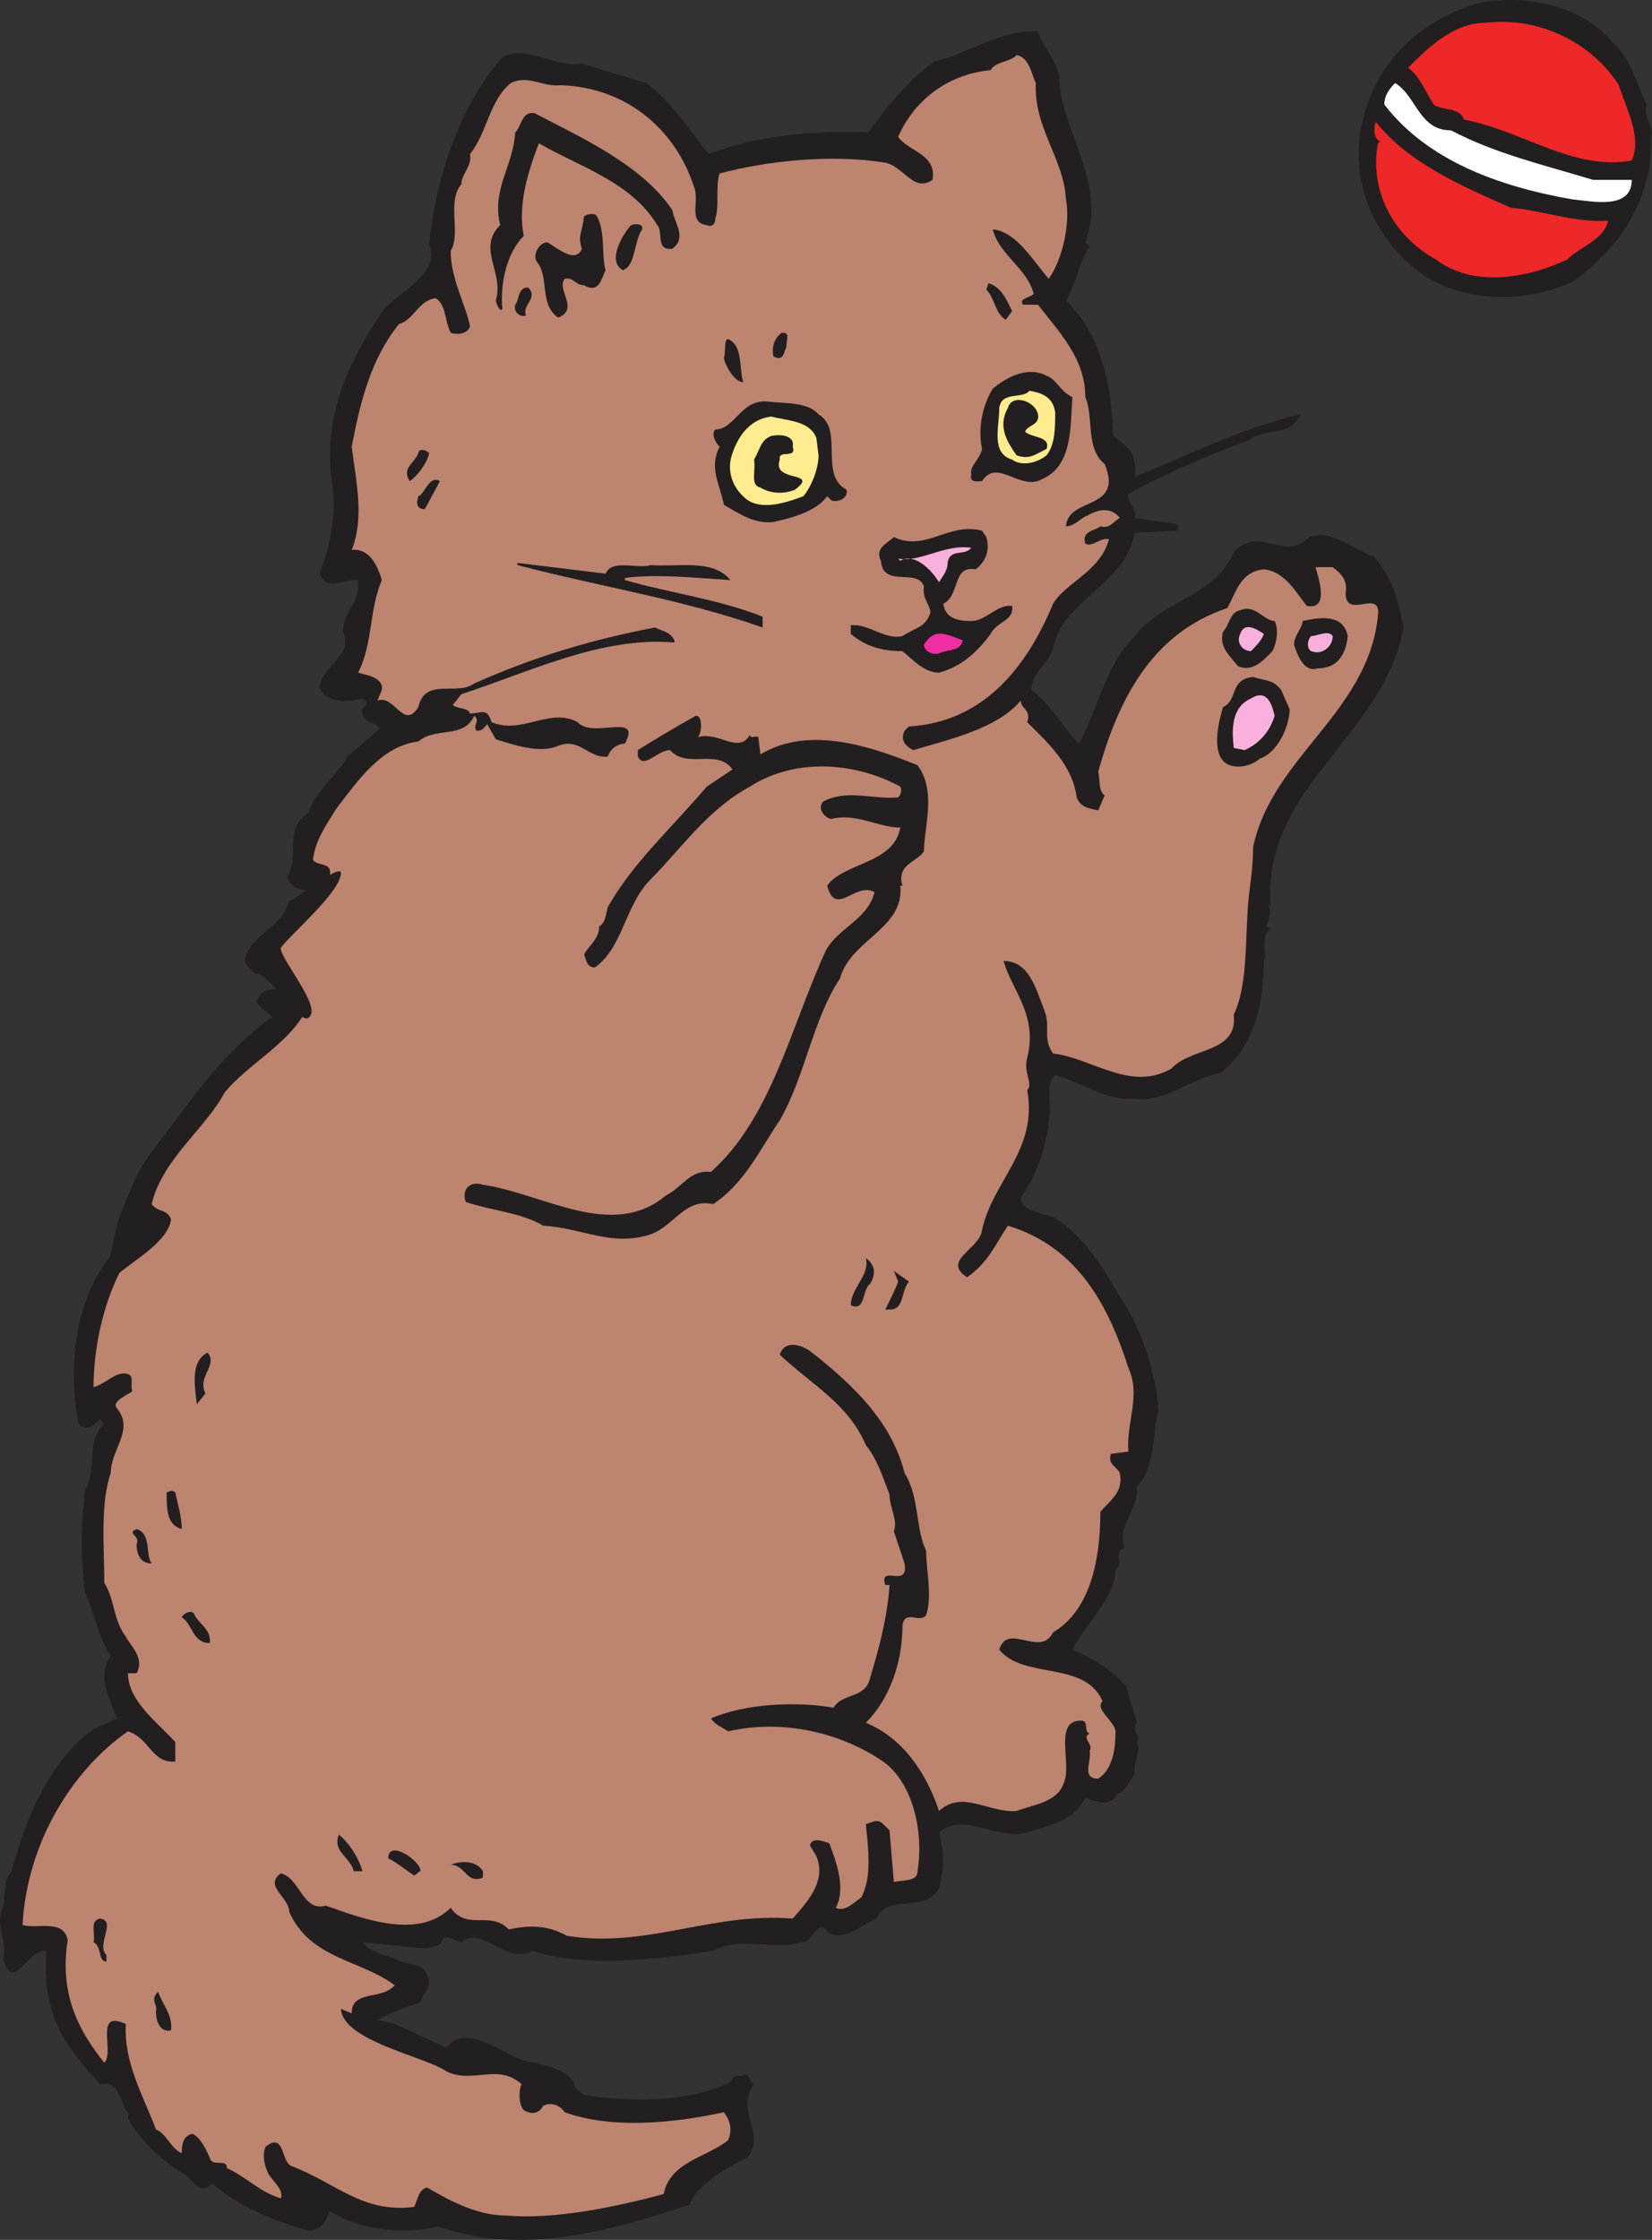 <svg xmlns="http://www.w3.org/2000/svg" width="575.922" height="780.672"><rect width="100%" height="100%" fill="#333333" stroke="none"/><path fill="#231f20" fill-rule="evenodd" d="M442.111 315.443h.75c-2.25-42 39-57.75 46.5-96.75-1.5-8.25-4.5-18.75-10.5-24.75-6.75-2.25-15-9.75-22.5-6.75-8.25 9-17.25-4.5-26.25 5.25-6.75 15.75-24.75 16.5-34.5 29.25-10.5 10.5-12.75 25.5-19.5 37.5-5.25-5.25-9-12.75-16.5-18.75 0-6 5.25-8.25 7.5-14.25 3-17.25 25.5-22.5 28.5-40.5l15-.75v-2.25c-5.25-.75-11.25-1.5-15-2.25.75-3.75-3-5.25-2.25-8.25 12-6.75 27.75-13.5 42-18.75 5.25-4.5 14.25-.75 18-9-20.25 4.5-39 14.25-57.75 21.75.75-8.25-1.5-9.75-7.5-14.25-.75-19.5-4.5-35.25-16.5-47.25 3.75-6 4.5-13.5 8.25-18.75l-1.5-1.5c7.5-20.25-7.5-37.5-9-55.5 0-7.5-5.25-11.25-7.5-18-12.75-.75-24 7.5-36 10.5-9 6-16.5 15.75-23.25 24.75-18-.75-38.25.75-55.5 7.5-6.75-8.25-12.75-18-21.75-24.75l-22.5-6.75c-9.75 1.5-18.75-6.75-27.75-2.25-15 17.25-23.25 42-25.5 65.25 3.75 9.75-9 15.75-15.75 22.5-12 18-21.75 36.75-18 61.5 1.5 9-.75 21.75-4.5 30.75 3 6.75 8.25 1.5 13.5 2.25.75 8.25-5.25 10.5-5.25 18 3.75 8.25-7.5 12-8.25 19.5 2.25 5.25 9.75 5.25 15 3.75 3.75 2.25-1.5 3 0 5.25.75 3.75 5.25 3 6 5.25l-11.25 9.75c-3.75 6.75-11.25 12-13.5 19.5-9 6-3 15-7.5 22.5.75 3 3.75 4.5 6.75 4.5-3 2.25-5.25 3.75-6 3.75-2.25 9-12 11.25-15 18.75-1.5 3.75 1.5 4.5 3 6.75 1.5-.75 4.5 2.25 7.5 5.25-3 0-5.25.75-6.75 3.75-.75 1.5 3 3.75 5.25 6-18 12.75-30 31.5-42.75 48-4.5 6-7.5 14.25-10.5 21.75-.75 2.25-2.25 8.25-3 13.5-12.75 15.75-15 39-11.25 58.5 3 3 5.25.75 7.5-1.5l1.5 1.5c-6.75 6-2.25 16.5-6.75 23.25-1.5 15-1.5 22.5 0 35.25 3 6.75 4.5 15.75 9 22.5-5.25 6.75 0 15.75 2.25 21.75l-8.25 3.75c-15 10.5-24 31.5-28.5 49.5-3.75 3.75-1.5 9.75-3.75 14.25-1.5 6.75 2.25 9.75.75 16.5 3.75 12 8.25-3.75 15-3-1.5 22.5 6 32.25 18.75 46.5 6-1.5 6.75 4.5 9 9 1.5.75.75 2.25.75 3 4.5 7.5 11.25 14.25 18.75 18.75 3.75 1.5 6 9 10.5 3.75 9.75 8.25 20.25 12.75 33.75 16.5 4.5 0 6-3.75 7.5-6.75 10.5 6.75 26.25 8.25 37.5 5.25 29.25 10.5 60.75 1.5 87.75-7.5 3-7.5 12.75-12.75 20.25-16.5 6.75-8.25-4.5-15.75 2.25-25.5-1.5 0-1.5-4.5-3.75-3-2.25 0-3.75 0-4.5 2.25-15 7.5-36 6.75-51 4.5l-3-2.25c-.75-6.75-11.25-8.25-18-9.75-7.5-2.25-20.25-13.5-27-4.5l-18-8.25-6-1.5c4.5-2.25 9.75-4.5 15-6 .75-3.75 4.5-5.25 2.25-9.75-1.5-4.5-7.5-3-10.5-5.25-4.5-1.5-9.75-3-12-6l22.5 2.25c1.5-.75 5.25-.75 5.25-3 1.5-2.25 5.25.75 6.75.75 7.5-6 15.75 8.25 24.75 3 18 6 43.5 3 63 0 9.75-5.25 20.25 0 30.75-3 4.5.75 5.25-9.75 9.75-3 6 2.25 11.25-3 16.5-5.25 3.75-9 16.5-1.5 21.75-10.5 1.5-6.75 2.25-11.25 0-19.5 8.25-7.5 20.25 3 30.75 0 9-3 15.75-3.75 20.25-12 4.5 1.5 9 3 11.25-1.5 3-.75 4.5-5.25 6-6.75-.75-4.5 2.25-6.75.75-11.25 1.5-3-2.25-3.75 0-6.75l-3.75-12.75c-5.25-6-12-9.75-18.75-12.75 4.5-9 15-18 15-27.75 3-1.5-.75-6.75 3-7.5-2.25-9 5.25-13.5 4.5-21.75 6.75-6.75 5.25-18 7.5-26.25-.75-11.25-4.5-24-9.75-33.75-7.5-12-14.25-26.25-27-33.75-4.5-1.5-11.25-2.25-11.25-6.75 5.25-7.5 9-17.25 9.75-27 1.5-5.25-1.5-12.75 2.25-15.75 10.5 3 17.25 9 27.75 8.25 10.5 1.5 20.25-7.5 30-9 11.25-9 15-23.25 15-39 1.5-1.5-1.5-8.25 2.25-11.25l-1.5-.75c.75-2.25 2.25-5.25.75-7.5"/><path fill="#bd846f" fill-rule="evenodd" d="M436.861 295.193c0 6-.75 11.25-1.5 17.25-1.5 14.25 0 30-5.25 41.25 1.5 13.5-15 11.25-21.75 18.75-14.25 8.25-27.75-3.75-41.25-5.25-3.75-5.25-.75-9-3-15-3-7.5-5.25-17.25-14.25-17.25 3 10.5 12 18.75 8.25 33.75-1.5 5.25 2.25 9 0 11.25 3.75 21-12 31.5-15.75 48.75-.75 6.75-14.25 10.5-5.25 16.5 7.5-5.25 9.75-11.25 14.25-18 24.75 7.5 35.25 28.5 42 49.5 4.5 9.75-.75 18.75 0 29.25l-6 .75c-1.5 3.75 2.25 4.5 3 6.75 1.5 6.75-3.75 9.75-6.75 13.5 0 17.25-3.75 34.5-16.5 42-4.5 9-15.75-3.75-18.75 6 8.25 10.5 30 3.75 36 18-3 3 5.25 7.5 4.5 11.25 0 6.75-1.5 12.75-6 15.75-6 0-2.25-6-3-9.75 1.5-2.25-3-4.5 0-6-2.25-.75 0-4.5-3-4.5-9.75 0-3 15-6 21.75-2.25 6.75-10.5 7.5-16.5 9.75-9.75.75-18.75-7.5-27 0-4.5-13.5-12.75-25.5-25.5-30.75 8.25-8.25 12.75-21 12.75-33.75.75-6 6-.75 8.25-3.75 2.25-6.75 0-15.75 0-22.5-3.75-7.5-2.25-18.75-7.5-27-4.5-18-18-30.75-32.25-42-3.75-3-9.75-4.5-11.25.75 11.25 10.5 24 17.25 30 31.5 3.75 4.5 6 11.25 8.25 17.25 0 4.5 3 9 1.5 12.75l3.75 11.25c1.5 9-9 0-6.75 7.5h1.5c-.75 11.25-3.75 22.5-6.75 32.25-1.5 7.5-9.75 5.25-12.75 10.5-12.75-2.25-30.75-1.5-42.75 3.75 1.5 2.25 3.75 3 6 4.5 19.5-4.5 39.75.75 54 10.5 10.5 7.5 14.25 24.75 12 38.25 0 3.75-5.25 3-8.25 3.75l-1.5-18-2.25-2.25c-2.25-2.25-4.5 0-6 0 .75 8.25 2.25 18-1.5 25.5-3 2.25-6 5.25-9 3.75 3.75-6.75 0-16.5-2.25-22.5-2.25-.75-6-2.25-6.75.75l2.25 3.75c3.75 9-3.75 16.5-8.25 21.75-28.5-2.25-51 10.5-78.75 6-6.75-3.75-12.75-3.75-20.25-2.25-6.75-6.75-14.25.75-20.25-7.5-11.25 11.25-30.75 3.75-43.5-.75-8.25 2.25-9-9.75-15.75-11.25-6 4.5 3 8.25 3 13.5 7.5 16.5 24.75 16.5 36.75 25.5-4.5 5.25-15 1.5-15 9.75l-3.75-1.5c.75 11.25 29.25 16.5 36.75 21.75 9 4.5 18-3 26.25 4.5-.75.75-1.5 6.75.75 9 2.25 1.5 5.25 1.5 6.75-1.5 3-1.5 6 0 7.5 2.25 16.5 6 38.25 3.75 55.5 0 2.25 3 3 6 1.5 9.75-7.5 6-20.25 7.5-22.5 18.75-16.5 4.5-38.25 9-54.75 7.5-11.25 0-21-6-27.75-9.75-3 .75-3 3.75-4.5 6.75-18 2.25-27-8.25-42.75-14.25-3.75-1.5-2.25-12-9-6.75-1.5 3 0 7.5.75 9 .75 2.25 6 6 4.5 9-7.5-2.25-12-7.5-18.75-10.5 0-3.75-5.25 0-6-3.75-1.5-3-3-6.75-6-8.25-3 .75-3.75 3-3.75 6.75-3.75-1.5-5.25-6.75-9-8.25-4.5-12-11.25-23.25-10.5-36.75-11.25-5.25-3.75 9.75-7.5 13.5-9-11.25-15.75-24-12.75-42.75-1.5-7.5-10.5-3.75-15.75-5.25 1.5-28.5 17.25-54 36.75-67.5 7.5 2.25 8.25 11.25 16.5 10.5v-6.75c-6-6.75-16.5-14.25-16.5-24h3c3-5.25-2.25-9.75-3.75-12.75-4.5-6-3.75-12.75-7.5-18.75 0-12-1.5-27.75 2.25-38.25 0-8.25 8.25-15 2.25-22.5-2.25-2.25 3-4.5 5.25-6-.75-2.25.75-5.25-1.5-6-3.75-1.5-8.25 3.75-12 4.5 0-12.75 3-27.75 9-39.75 5.25-4.5 17.25-11.25 18-18.75-1.5-3.75-4.5-2.25-6.75-5.25 3.75-15.75 18.75-26.25 25.5-39 8.25-9.75 20.25-15.75 27-26.25 1.5.75 2.25.75 3-.75 2.25-4.5-10.5-19.5-10.5-23.25 3-4.5 21-19.5 21-26.25 0-.75-1.5-.75-3.75.75v-.75c0-3.75-4.5-2.25-6-4.5.75-6.75 4.5-12 8.25-18 7.5-9.75 15.75-21.75 28.5-23.25 6-5.25 15.75-.75 19.5-9 2.25 2.25-.75 3 .75 5.25 2.25 0 2.25-.75 3.75-2.25l3 5.25c5.25 1.5 15 5.25 21.75 2.25 7.5-3 10.5 4.5 17.25 3.75.75-2.25 3-4.5 6-4.5 6-11.25-11.25-1.5-16.5-7.5-9.75-5.25-19.5 4.5-30 0-1.5-5.25-3.75-3-7.5-3-.75-2.25-4.5-1.5-6-3l3-3.75c23.25-7.5 48.75-20.25 74.25-18v-.75c-1.5-3-3.75-3-6.75-4.5-23.25 4.5-42.75 10.5-63 19.5-6 4.5-17.25-2.25-19.5 8.25-5.25 8.25-8.25-4.5-14.25-2.25l1.5-3.75c.75-4.5-6-5.25-8.25-6 5.25-10.5 3.75-21.75 8.25-32.25-1.5-5.25-4.5-11.25-10.5-10.5 4.5-11.25 1.5-24 0-36 3-15.75 6.75-30.75 16.5-42.75 5.25-1.5 6.75-8.25 12.75-9 3.75 2.25 3 7.5 5.25 12 1.5.75 6 .75 6.75-2.25-1.5-7.5-6.75-16.5-6.75-26.25 3.75-6-1.5-17.25 3.75-23.25 0-3.75 3.75-6 3-10.5 6-7.5 6.75-18.75 14.25-24.75 6-3 11.25 1.5 17.25.75 24 .75 40.5 16.5 46.5 35.25 2.25 4.5-2.25 12.75 4.5 13.5 1.5.75 3 0 3-2.25 1.5-4.5 0-11.25 1.5-15.75 17.25-4.5 39-6.75 57.75-3.75 6.75 1.5 9.75 10.5 16.5 6 1.5-9-8.25-9.75-12-15 5.25-12 16.5-21.75 32.25-23.25 1.5-3 7.5-3 9-5.25 4.5.75 5.25 6.75 6.75 9.75-.75 15.75 9.75 26.25 10.5 40.5 1.5 7.5-.75 20.25-6 27.75-5.25-6-11.25-16.5-19.5-17.25 2.25 9 12 13.5 14.25 22.5-1.5 1.5-5.25 1.5-3.75 3.75h5.25c7.5 9.75 16.5 18.75 16.5 32.25 3 6.75 0 18 6.75 23.25 6.75 16.5-12.75 11.25-13.5 21.75 3 0 5.25-3 7.5-3.75 3.75-2.25 8.25-3 11.25.75-3 2.25-3.75 3.75-6.75 3-1.5 1.5-6.75 1.5-5.25 6 2.25 1.5 5.25-2.25 8.25-1.5-3 11.25-15 15-19.5 22.5-9 21.75-24 41.25-50.25 42.75l-1.5 1.5c-1.5 3 0 5.25 3 6.75 12.75-3.75 29.25-7.5 37.5-17.25 0 3 3.75 3 2.25 7.5 7.5 7.5 15.75 15 17.25 26.25 1.5 3.75 4.5 3.75 7.5 4.5l2.25-5.25c-2.25-1.5-1.5-5.25-2.25-8.25 6.75-24 18-48 45-57 3-5.25 4.5-12.75 12.75-13.5 7.5.75 11.25 8.25 15 12.75 8.25 1.5 3.75-10.5 3-13.5h6c3 2.25 5.25 4.5 4.5 9 0 9.75 12.75-2.25 11.25 8.25-3.75 33.75-36.75 48.75-43.5 80.25"/><path fill="#231f20" fill-rule="evenodd" d="M574.111 36.443c-1.5 4.5 3 8.25 1.5 11.25.75 21.75-11.25 39-27 50.25-15 7.5-36 7.5-50.25-.75-15.75-9.75-27.75-29.25-24-51.75 3.75-21.75 18.75-37.5 40.5-44.25 18-3.75 37.5 1.5 47.25 13.5 6.75 6 8.25 14.25 12 21.75"/><path fill="#ee2728" fill-rule="evenodd" d="M564.361 29.693c2.25 7.5 8.25 18 4.5 26.25-20.25 3.75-38.25-10.5-58.5-14.25-1.5-4.5-7.5-3-10.5-5.25-3-4.5-5.25-10.5-9-12.75 5.25-5.25 15-15.75 27-15.75 19.5-2.25 37.5 7.5 46.5 21.75"/><path fill="#fff" fill-rule="evenodd" d="M505.861 45.443c15.75 8.25 32.25 12 49.5 17.25h13.5c0 10.5-13.5 7.5-21 6.75-25.5-4.5-50.25-13.5-65.25-33 0-3 1.5-5.25 3.75-7.5 7.5 4.5 8.25 16.5 19.5 16.5"/><path fill="#231f20" fill-rule="evenodd" d="M234.361 73.193c.75 4.5 5.25 9.75 0 13.5-6 .75-3-6-5.25-8.25-9-15-27-20.25-41.25-28.5-3.75 9.75-7.5 21.75-5.25 32.25-6 6-8.25 16.5-7.5 25.5-.75 1.5-2.25-2.25-2.25-3 3-9.75-6.75-18 1.5-26.25-3-12.75 4.5-20.25 5.25-32.25 2.25-2.25 2.25-7.5 6.75-6.75 15.75 8.25 37.5 18 48 33.75"/><path fill="#ee2728" fill-rule="evenodd" d="M526.861 72.443c10.5.75 21.75 5.25 33.75 4.5-1.5 6.75-9.75 9-14.25 13.5-14.25 6.75-33 9.75-45.75 0-15-8.25-23.25-24-20.25-40.5l.75-.75c-2.25-.75-2.25-4.5-1.5-6.75 11.25 14.25 30 22.5 47.25 30"/><path fill="#231f20" fill-rule="evenodd" d="M211.111 94.193c-1.5 3-2.25 8.25-7.5 5.25-3 0-3.75-3-6.75-2.25-3 3.75 5.25 10.5-2.25 13.5-6.75-4.5-3-14.25-7.5-19.5-1.5-2.25.75-6.75 3.75-6.75 3.75 2.25 9.75 7.5 12 2.25-1.5-4.5 0-5.25.75-11.25.75-.75 3.75-1.5 4.5 0 3 5.25 1.5 13.5 3 18.75m12.75-14.25c-3 4.5-2.25 12.75-6.75 14.25-5.25-3-.75-11.25 2.25-15 .75-1.5 5.25-1.5 4.5.75m129 28.5-2.25 3c-3.75-2.25-3.75-7.5-6.75-10.5l.75-2.25c4.5 1.5 6 5.25 8.25 9.75m-169.5 1.5c-1.5.75-4.5-.75-3.75-3.75 1.5-1.5.75-6 4.5-6 3.75 3.75-2.25 6-.75 9.75m90.75 11.25c-.75.75-.75 5.25-4.5 3-.75-3.75.75-6.75 3-8.25 3 0 1.5 2.25 1.5 5.25m-15 12c-3 0-6-5.25-6.75-8.25.75-3 0-6.75 1.5-6.75 5.25 2.25 3.75 10.5 5.25 15m114.75 5.25c-.75 10.5 0 24-10.5 28.5-7.5 4.5-15.75-7.5-21 .75-1.5 0-4.5.75-3.75-2.25-.75-3 3-5.25 3.75-9-1.5-6.75 0-15 3.75-21 3.75-3 11.25-8.25 18.75-4.5 3.75 1.5 4.5 5.25 9 7.5"/><path fill="#feec8e" fill-rule="evenodd" d="M367.861 143.693c0 5.25 0 11.25-3 15-3.75 3-9 3.75-12 1.5-7.5-2.25-4.5-11.25-4.5-18 .75-6 8.25-3 10.5-6 4.5.75 8.25 2.25 9 7.5"/><path fill="#231f20" fill-rule="evenodd" d="M285.361 144.443c9 5.25 0 21 9.75 26.25.75 3-3 4.5-5.25 3.75l-1.5-1.5c-3.75 5.25-12 7.5-18.75 9-6.75.75-12-3-17.25-6-1.5-7.5-5.25-12.75-1.5-20.25-1.5-1.5-3-4.5-1.5-6 6.75 0 9-10.5 18-9.75 6 .75 14.25 0 18 4.5m76.5 0c.75 3.75-3.75 3.75-4.5 6 2.25 2.25 9 1.5 7.5 6-4.5 2.25-6 3.75-10.5 2.25-3-4.5-6.75-9.75-3-16.5 1.5-5.25 9.75-2.25 10.5 2.25"/><path fill="#feec8e" fill-rule="evenodd" d="m284.611 152.693.75 6c0 4.5-2.25 10.5-5.25 14.25-6 2.25-15 5.25-20.25.75-4.5-3.75-6.75-9.75-4.5-15.75 2.25-6.75 6.75-12 13.5-12.75 6 1.5 13.5 1.5 15.75 7.5"/><path fill="#231f20" fill-rule="evenodd" d="M276.361 155.693c1.5 4.5-5.25.75-4.5 4.5-3 8.25 14.25 3.75 5.25 10.5-3.75 1.5-8.25 1.5-12-.75-3.75-.75-1.5-6-2.25-9.75 2.25-3.75 2.25-6.75 6-8.25 3.75-.75 8.25 0 7.5 3.75m-126.75 2.25c-.75 3.75-4.5 8.25-6.75 9.75-3-4.5 1.5-6 3-9.75 0-1.5 2.25-1.5 3.75 0m-1.5 19.5c-3 0-3-2.25-2.25-4.5 2.25-.75 3.75-7.5 7.5-5.25l-5.25 9.75m195.75 9.75c1.5 5.25-.75 9-3.75 11.25-8.25-1.5-5.25 9-11.25 12 .75 5.25 5.25 6 9.75 6 5.25 0 9-6 14.25-5.25.75 5.25-5.25 5.25-7.5 9.75-4.5 6-9.75 11.25-18 13.5-5.25 0-9-4.5-12.75-7.5-6.75 0-12.75-1.5-18-6v-3c6-.75 12 5.25 18 3.75 4.5-3 8.25-3 9.75-8.25 0-2.25-3-5.25-2.25-9-2.25-6.75-14.25.75-15-9-2.25-4.5 2.25-6 4.5-8.25 11.25 5.25 18.75-5.25 30.75-2.25l1.5 2.25"/><path fill="#fab0dc" fill-rule="evenodd" d="M338.611 190.943c-2.25 3-7.5 0-8.25 5.25 0 3-2.25 5.25-3 6.75-2.25-3.75-8.25-10.5-13.5-7.5l-.75-.75c7.5 1.5 16.5-5.25 25.5-3.75"/><path fill="#231f20" fill-rule="evenodd" d="M211.111 199.943c2.25-5.25 11.25-1.5 15.75-3 9.75.75 21.75-2.25 27.75 5.25-11.25-.75-26.25-2.25-36.75-.75v.75c15.75 4.5 33 6.75 48 12.75v3.75c-27.75-9.75-57-14.25-85.5-21.75v-.75l30.75 3.75m233.25 16.5c1.5 3 .75 7.5-.75 10.5-3 3-6.75 7.5-12 5.25-3-3.75-6.75-6.75-5.25-12 2.25-2.25 2.25-6.75 6-7.5 5.25-2.25 8.25 3.75 12 3.75m25.5 5.25c-.75 6.75-3.75 11.25-10.5 11.25-4.5 1.5-6.75-3.75-8.25-8.25 0-3 3-6 3-8.25 6.75-1.5 14.25-2.25 15.75 5.25"/><path fill="#fab0dc" fill-rule="evenodd" d="M440.611 220.943c-.75 2.25-3 4.5-4.5 6-3 0-5.25-3-3.75-6 1.5-4.5 6-1.5 8.25 0"/><path fill="#f030a2" fill-rule="evenodd" d="M335.611 223.193c-.75 3.75-4.5 3-8.25 4.5-2.25.75-5.25-.75-5.25-3 3.75-6 7.5-3.75 13.5-1.5"/><path fill="#fab0dc" fill-rule="evenodd" d="M464.611 221.693c0 3.75-3.75 6.75-7.5 5.25-1.5-.75-1.5-3.75 0-5.25 2.25 0 6-2.25 7.5 0"/><path fill="#231f20" fill-rule="evenodd" d="m446.611 240.443 3 6.75c0 5.25-3.75 15-10.5 17.25-2.25 2.25-9 4.5-12.75.75-3.75-4.5-1.5-13.5 0-18.75 5.25-2.25 2.25-9.75 10.5-10.5 4.5 1.5 6.75.75 9.75 4.5"/><path fill="#fab0dc" fill-rule="evenodd" d="M444.361 249.443c-1.5 5.25-5.25 9.75-10.5 12l-3.75-.75c-.75-6.75-.75-14.25 6-17.25 6-3.75 7.5 3 8.25 6"/><path fill="#231f20" fill-rule="evenodd" d="M243.361 256.943c6.75-2.25 14.25 6 18-.75.75 1.5 1.5 0 3 .75l.75 6c17.25-10.5 39.75-2.25 54.75 3.75 6.75 9 2.25 21.75 2.25 30-2.25 3.75-9.75 4.5-7.5 12h-.75c1.5 15-17.25 18.75-21 32.25-9.75 15-12 33.75-21 49.5-6.75 9.75-12 21.75-23.25 29.25-9.75-2.25-13.5 7.5-21.75 10.5-13.5 4.5-24-2.25-37.5-3-7.5-4.5-18-5.25-27-8.25-1.5-4.5 1.5-7.5 6-6 21 3 45 19.5 63.75 3.75 6-3 8.25-9 15.75-8.25 21-18.75 27.75-50.25 39.75-76.5 3.75-8.25 15-11.25 17.25-21-6.75-3.75-13.5 9-16.5-2.25 6-8.25 23.25-7.5 25.5-20.25-7.5 0-15.75-5.25-24-3-1.5 0-5.25-3-3-6 8.25-4.5 17.25-.75 26.25-1.5.75-.75 1.5-2.25.75-3.75-15-8.25-36-10.5-52.5 0-15 8.25-24 21.75-34.5 32.25-9 9-9.75 24-19.5 30.75-3 0-3-3-3.75-4.5 1.5-3 5.25-5.25 5.25-9.75 2.25-1.5 2.25-3.75 3-6.75 9-15.75 21.75-27 34.5-42l9-6c-5.25-7.5-15.75 0-21.75-6.75-4.5 0-9 6.75-11.25 2.25v-2.25c6-3.75 13.5-8.25 20.25-12 2.25 0 2.25 5.25.75 7.5m60 190.5c-3 2.25-1.5 9.75-6.75 7.5 0-6 6.75-10.5 5.25-16.5 3 2.25 3.75 5.25 1.5 9m13.5-.75c-3 3.75-1.5 9.75-6.75 9.75h-1.5c1.5-3 3.75-7.5 4.5-9.75l-1.5-3.75 5.25 3.75m-245.25 39-3 3.75c-.75-6.75-2.25-15 3.75-18 3.75 4.5-3.75 8.25-.75 14.25m-8.25 47.25c-5.25-1.5-5.25-6.75-5.25-12.75 1.5-.75 2.25-.75 3 0 .75 3.75 2.25 8.25 2.25 12.75m-10.5 12c-3.75 0-5.25-3-5.25-6.75 1.5-3-3.75-3.75 0-5.25 5.25 1.5 3 9 5.25 12m20.25 27.75c-6 0-6-6.75-9.75-9 .75-1.5 3.75-3 4.5-.75 1.5 3 6 5.25 5.25 9.75m53.25 79.5h-3c-1.5-5.25-7.5-6.75-5.25-12.75 3 2.25 6.75 7.5 8.25 12.75m20.25 0c-.75 0-.75.75-2.25 1.5-2.25-1.5-6-4.5-9-6 0-6.75 11.25.75 11.25 4.5m21.75 0v2.25c-6 2.25-6-4.5-11.25-4.5 3.75-1.5 9-1.5 11.25 2.25m-131.25 29.25v2.25c-3 0-1.5-5.25-4.5-6.75.75-3-1.5-7.5 2.25-8.25 6 .75-1.5 9 2.25 12.75m22.5 26.25c-3.75.75-5.25-3-5.25-6.75.75-2.25-2.25-3.75.75-6.75 1.5 4.5 5.25 8.25 4.5 13.5"/></svg>
